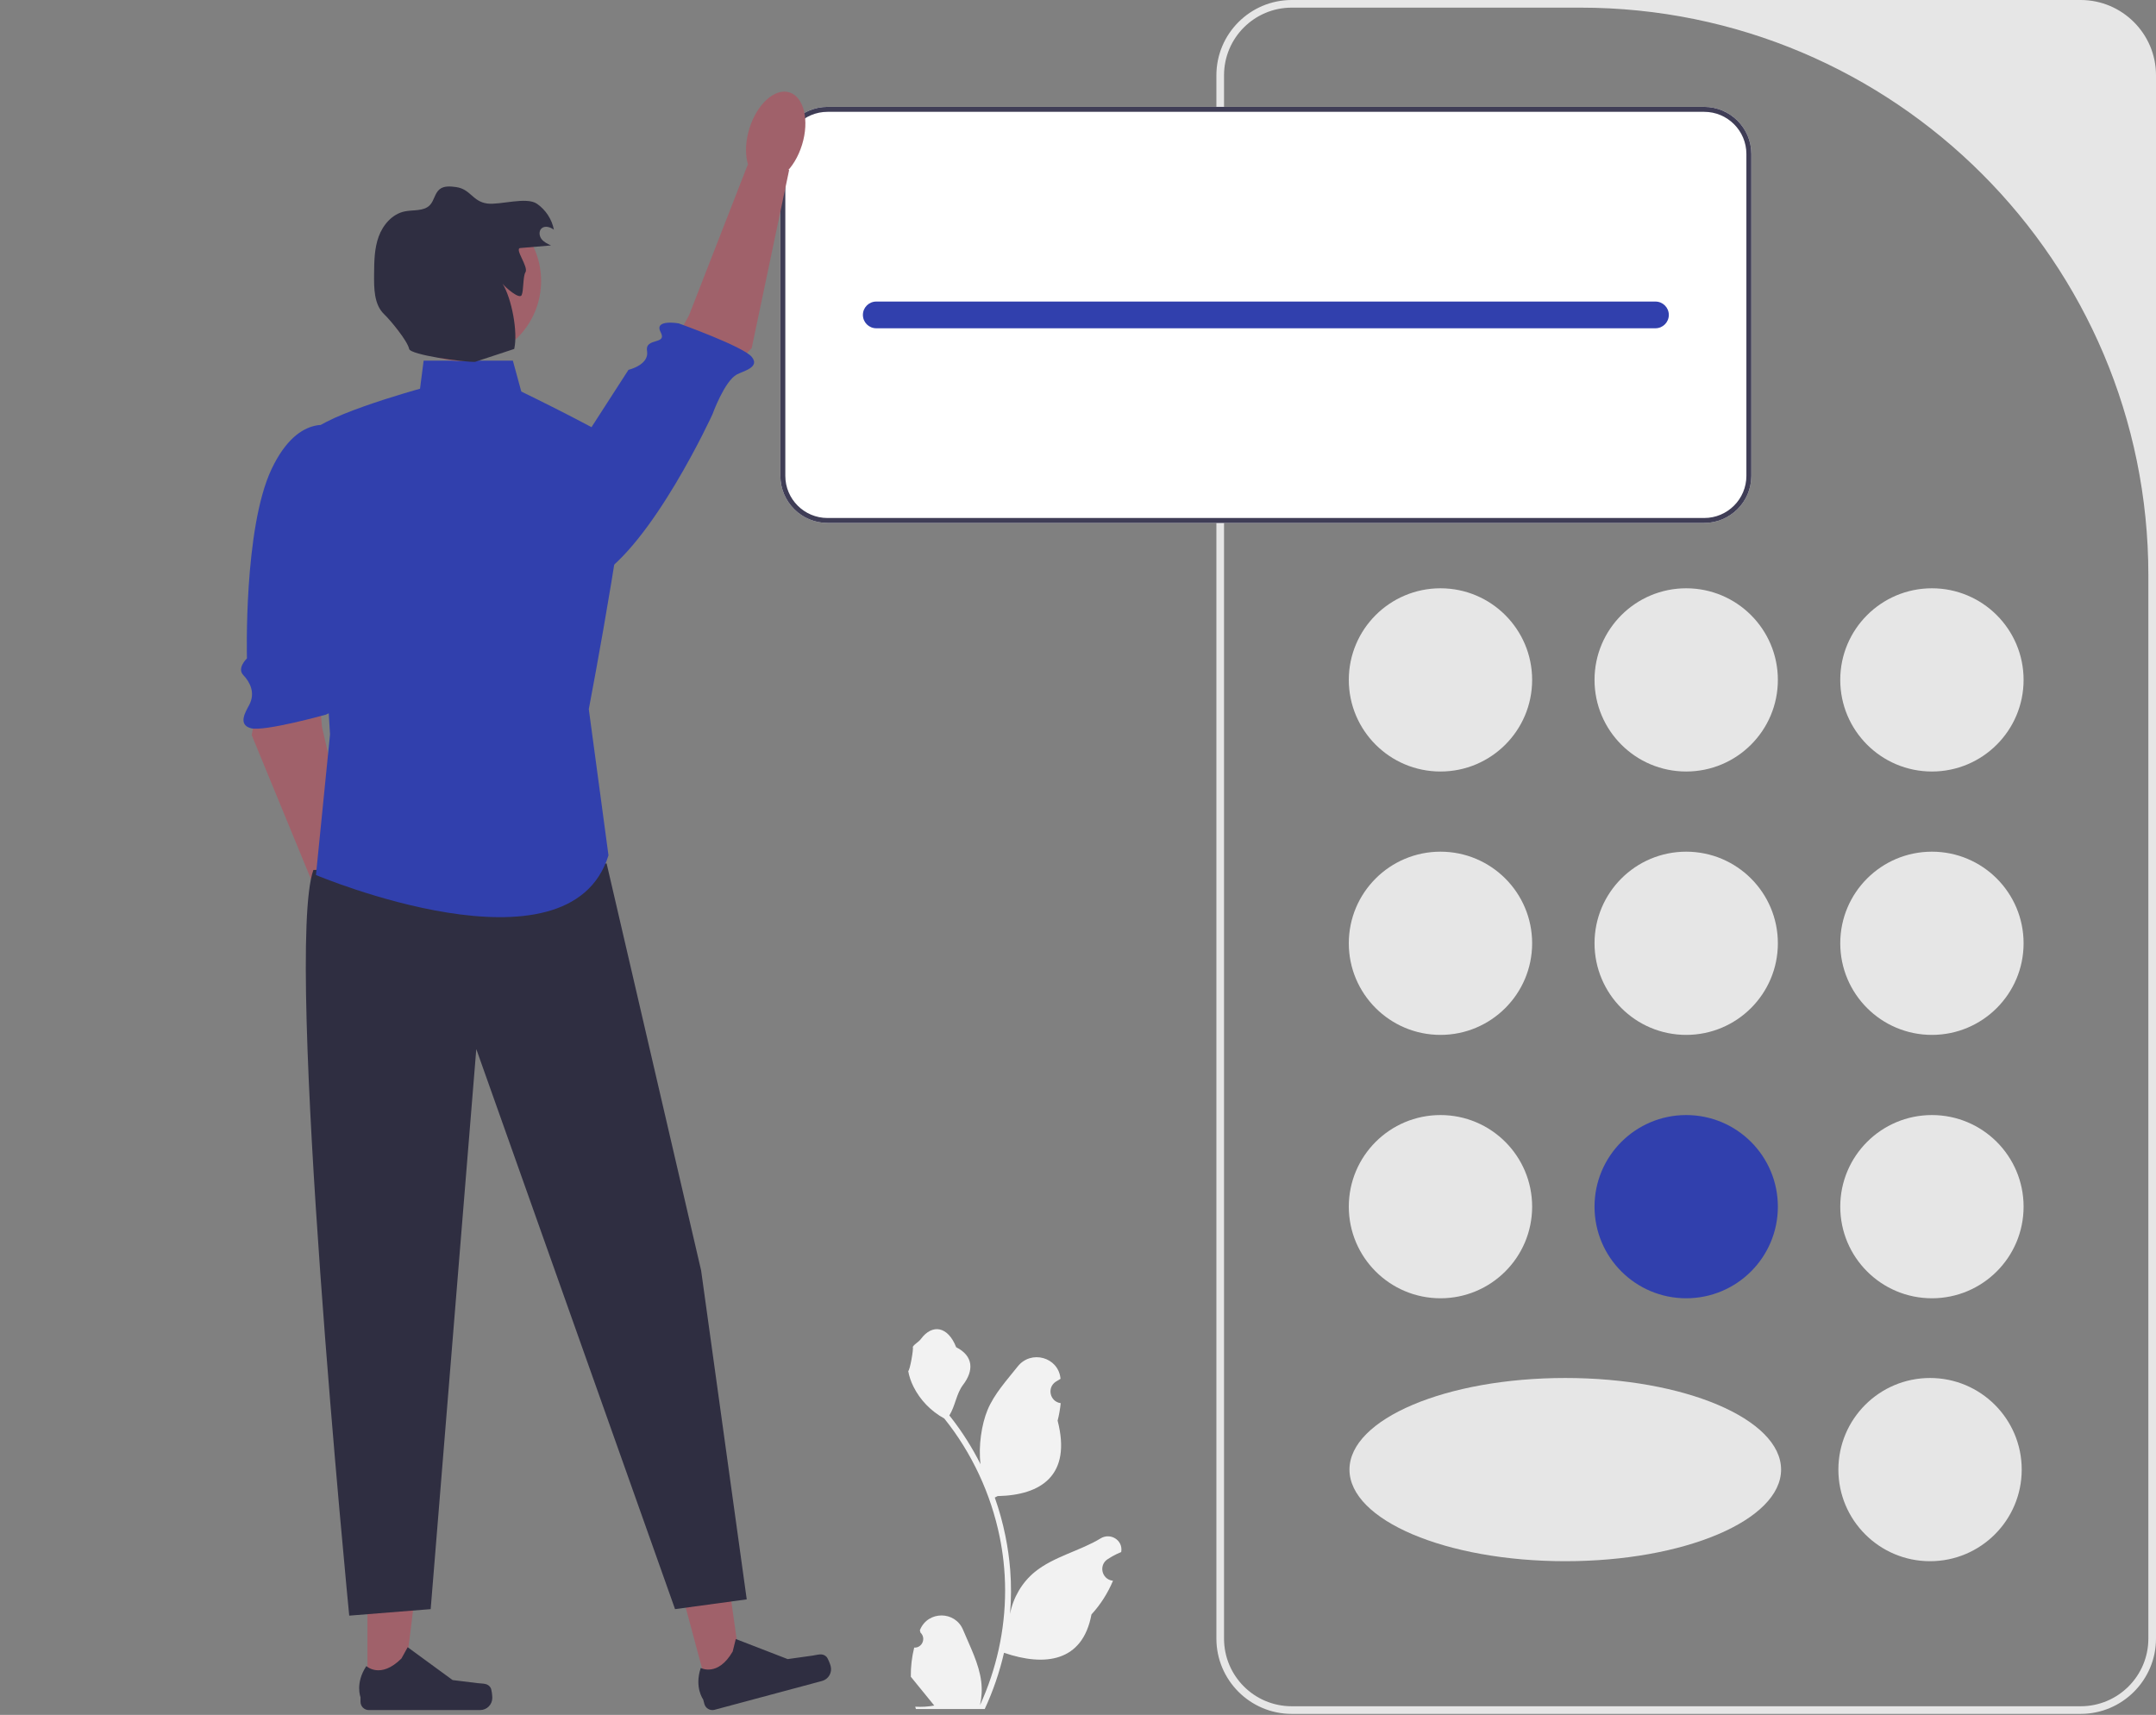 <svg width="225" height="179" viewBox="0 0 225 179" fill="none" xmlns="http://www.w3.org/2000/svg">
<rect x="0" y="0" width="225" height="179" fill="#808080" stroke="none"/>
<path d="M95.405 171.974C96.228 172.025 96.683 171.002 96.06 170.406L95.998 170.16C96.006 170.14 96.014 170.121 96.023 170.101C96.856 168.116 99.678 168.13 100.504 170.118C101.237 171.882 102.17 173.649 102.399 175.515C102.502 176.338 102.456 177.177 102.273 177.985C103.99 174.236 104.894 170.141 104.894 166.024C104.894 164.99 104.837 163.955 104.722 162.923C104.626 162.079 104.495 161.24 104.325 160.409C103.406 155.916 101.416 151.636 98.545 148.062C97.165 147.308 96.014 146.129 95.319 144.716C95.07 144.207 94.874 143.659 94.781 143.1C94.938 143.121 95.374 140.73 95.255 140.583C95.474 140.251 95.866 140.086 96.105 139.763C97.293 138.152 98.931 138.433 99.786 140.622C101.613 141.544 101.63 143.072 100.51 144.541C99.797 145.476 99.699 146.742 99.073 147.743C99.138 147.825 99.204 147.905 99.269 147.987C100.449 149.5 101.47 151.127 102.33 152.835C102.087 150.936 102.446 148.649 103.058 147.174C103.755 145.494 105.061 144.078 106.212 142.626C107.593 140.881 110.426 141.643 110.67 143.854C110.672 143.876 110.674 143.897 110.677 143.919C110.506 144.015 110.338 144.117 110.175 144.225C109.242 144.842 109.565 146.287 110.67 146.457L110.695 146.461C110.633 147.076 110.527 147.686 110.373 148.286C111.848 153.989 108.663 156.067 104.114 156.16C104.014 156.212 103.916 156.263 103.815 156.312C104.276 157.609 104.644 158.939 104.917 160.288C105.162 161.479 105.332 162.684 105.427 163.893C105.545 165.419 105.535 166.953 105.406 168.476L105.414 168.422C105.741 166.745 106.653 165.177 107.976 164.091C109.947 162.473 112.732 161.877 114.859 160.576C115.883 159.949 117.195 160.759 117.016 161.945L117.007 162.002C116.691 162.13 116.382 162.28 116.083 162.447C115.912 162.543 115.745 162.646 115.581 162.754C114.649 163.37 114.971 164.815 116.076 164.986L116.101 164.99C116.119 164.992 116.135 164.995 116.153 164.997C115.609 166.287 114.852 167.483 113.905 168.515C112.982 173.494 109.02 173.967 104.781 172.517H104.778C104.315 174.534 103.638 176.505 102.768 178.384H95.585C95.559 178.304 95.536 178.222 95.513 178.142C96.177 178.183 96.846 178.145 97.5 178.024C96.967 177.37 96.434 176.711 95.901 176.058C95.888 176.045 95.878 176.032 95.868 176.019C95.597 175.685 95.325 175.353 95.054 175.018L95.054 175.018C95.037 173.991 95.16 172.967 95.405 171.974Z" fill="#F2F2F2"/>
<path d="M217.138 178.894H134.805C130.47 178.894 126.943 175.369 126.943 171.035V7.859C126.943 3.526 130.47 0 134.805 0H217.138C221.473 0 225 3.526 225 7.859V171.035C225 175.369 221.473 178.894 217.138 178.894ZM134.805 0.797C130.903 0.797 127.74 3.959 127.74 7.859V171.035C127.74 174.936 130.903 178.097 134.805 178.097H217.138C221.04 178.097 224.203 174.936 224.203 171.035V60.045C224.203 27.323 197.665 0.797 164.928 0.797H134.805Z" fill="#E6E6E6"/>
<path d="M150.328 80.53C155.611 80.53 159.894 76.248 159.894 70.967C159.894 65.686 155.611 61.405 150.328 61.405C145.044 61.405 140.761 65.686 140.761 70.967C140.761 76.248 145.044 80.53 150.328 80.53Z" fill="#E6E6E6"/>
<path d="M201.615 80.53C206.898 80.53 211.182 76.248 211.182 70.967C211.182 65.686 206.898 61.405 201.615 61.405C196.332 61.405 192.048 65.686 192.048 70.967C192.048 76.248 196.332 80.53 201.615 80.53Z" fill="#E6E6E6"/>
<path d="M175.971 80.53C181.255 80.53 185.538 76.248 185.538 70.967C185.538 65.686 181.255 61.405 175.971 61.405C170.688 61.405 166.405 65.686 166.405 70.967C166.405 76.248 170.688 80.53 175.971 80.53Z" fill="#E6E6E6"/>
<path d="M150.328 108.021C155.611 108.021 159.894 103.74 159.894 98.459C159.894 93.178 155.611 88.897 150.328 88.897C145.044 88.897 140.761 93.178 140.761 98.459C140.761 103.74 145.044 108.021 150.328 108.021Z" fill="#E6E6E6"/>
<path d="M201.615 108.021C206.899 108.021 211.182 103.74 211.182 98.459C211.182 93.178 206.899 88.897 201.615 88.897C196.332 88.897 192.049 93.178 192.049 98.459C192.049 103.74 196.332 108.021 201.615 108.021Z" fill="#E6E6E6"/>
<path d="M175.971 108.021C181.255 108.021 185.538 103.74 185.538 98.459C185.538 93.178 181.255 88.897 175.971 88.897C170.688 88.897 166.405 93.178 166.405 98.459C166.405 103.74 170.688 108.021 175.971 108.021Z" fill="#E6E6E6"/>
<path d="M150.328 135.513C155.611 135.513 159.894 131.232 159.894 125.95C159.894 120.669 155.611 116.388 150.328 116.388C145.044 116.388 140.761 120.669 140.761 125.95C140.761 131.232 145.044 135.513 150.328 135.513Z" fill="#E6E6E6"/>
<path d="M201.419 162.957C206.703 162.957 210.986 158.676 210.986 153.395C210.986 148.114 206.703 143.833 201.419 143.833C196.136 143.833 191.853 148.114 191.853 153.395C191.853 158.676 196.136 162.957 201.419 162.957Z" fill="#E6E6E6"/>
<path d="M163.353 162.957C175.791 162.957 185.874 158.676 185.874 153.395C185.874 148.114 175.791 143.833 163.353 143.833C150.914 143.833 140.831 148.114 140.831 153.395C140.831 158.676 150.914 162.957 163.353 162.957Z" fill="#E6E6E6"/>
<path d="M201.615 135.513C206.899 135.513 211.182 131.232 211.182 125.95C211.182 120.669 206.899 116.388 201.615 116.388C196.332 116.388 192.049 120.669 192.049 125.95C192.049 131.232 196.332 135.513 201.615 135.513Z" fill="#E6E6E6"/>
<path d="M175.971 135.513C181.255 135.513 185.538 131.232 185.538 125.95C185.538 120.669 181.255 116.388 175.971 116.388C170.688 116.388 166.405 120.669 166.405 125.95C166.405 131.232 170.688 135.513 175.971 135.513Z" fill="#3140AD"/>
<path d="M177.851 11.156H86.358C83.645 11.156 81.439 13.361 81.439 16.073V49.668C81.439 52.38 83.645 54.585 86.358 54.585H177.851C180.564 54.585 182.77 52.38 182.77 49.668V16.073C182.77 13.361 180.564 11.156 177.851 11.156Z" fill="white"/>
<path d="M177.851 11.156H86.358C83.645 11.156 81.439 13.361 81.439 16.073V49.668C81.439 52.38 83.645 54.585 86.358 54.585H177.851C180.564 54.585 182.77 52.38 182.77 49.668V16.073C182.77 13.361 180.564 11.156 177.851 11.156ZM182.253 49.668C182.253 52.095 180.28 54.068 177.851 54.068H86.358C83.93 54.068 81.956 52.095 81.956 49.668V16.073C81.956 13.645 83.93 11.673 86.358 11.673H177.851C180.28 11.673 182.253 13.645 182.253 16.073V49.668Z" fill="#3F3D56"/>
<path d="M172.762 31.476H91.447C90.676 31.476 90.052 32.1 90.052 32.87C90.052 33.641 90.676 34.265 91.447 34.265H172.762C173.533 34.265 174.158 33.641 174.158 32.87C174.158 32.1 173.533 31.476 172.762 31.476Z" fill="#3140AD"/>
<path d="M27.086 71.885L26.271 76.736L33.498 94.308L37.376 92.315L33.602 75.871L33.059 69.596L27.086 71.885Z" fill="#A0616A"/>
<path d="M35.064 44.596C35.064 44.596 31.28 42.764 28.344 48.954C25.408 55.144 25.771 68.722 25.771 68.722C25.771 68.722 24.702 69.739 25.381 70.452C26.06 71.164 26.692 72.295 26 73.598C25.635 74.285 24.791 75.629 26.174 76.01C27.556 76.392 34.025 74.589 34.025 74.589C34.025 74.589 36.444 73.506 35.07 72.776C33.695 72.047 35.631 67.634 35.631 67.634L37.23 54.888L35.064 44.596Z" fill="#3140AD"/>
<path d="M38.035 101.022C39.554 100.555 40.148 98.105 39.362 95.548C38.577 92.991 36.709 91.297 35.19 91.763C33.672 92.229 33.077 94.68 33.863 97.236C34.648 99.793 36.516 101.488 38.035 101.022Z" fill="#A0616A"/>
<path d="M73.853 176.332L77.475 175.361L75.449 160.934L70.103 162.368L73.853 176.332Z" fill="#A0616A"/>
<path d="M86.24 172.922C86.404 173.082 86.628 173.678 86.687 173.899C86.869 174.578 86.466 175.276 85.787 175.458L74.571 178.466C74.108 178.59 73.631 178.316 73.507 177.853L73.382 177.386C73.382 177.386 72.45 176.132 73.129 174.096C73.129 174.096 74.912 175.069 76.464 172.38L76.786 171.079L82.203 173.175L84.796 172.811C85.364 172.731 85.83 172.522 86.24 172.922Z" fill="#2F2E41"/>
<path d="M38.35 176.249L42.1 176.249L43.884 161.791L38.35 161.791L38.35 176.249Z" fill="#A0616A"/>
<path d="M51.199 176.164C51.315 176.361 51.377 176.995 51.377 177.224C51.377 177.926 50.807 178.496 50.104 178.496H38.491C38.011 178.496 37.622 178.107 37.622 177.628V177.145C37.622 177.145 37.048 175.692 38.231 173.902C38.231 173.902 39.701 175.304 41.897 173.108L42.545 171.935L47.234 175.363L49.833 175.683C50.402 175.753 50.906 175.672 51.199 176.164Z" fill="#2F2E41"/>
<path d="M63.308 90.126L73.169 132.612L77.929 166.94L70.448 167.96L49.706 109.5L44.946 167.96L36.445 168.639C36.445 168.639 29.644 99.303 32.705 90.806L63.308 90.126Z" fill="#2F2E41"/>
<path d="M75.045 39.889L78.448 36.335L82.355 17.742L78.027 17.21L71.899 32.93L68.818 38.425L75.045 39.889Z" fill="#A0616A"/>
<path d="M53.098 57.973C53.098 57.973 56.282 63.842 62.193 60.373C68.103 56.903 74.353 43.243 74.353 43.243C74.353 43.243 75.601 39.771 76.907 39.082C77.595 38.719 79.366 38.328 78.437 37.235C77.508 36.142 70.827 33.753 70.827 33.753C70.827 33.753 68.218 33.289 68.944 34.665C69.67 36.041 67.285 35.188 67.526 36.644C67.767 38.1 65.588 38.602 65.588 38.602L53.098 57.973Z" fill="#3140AD"/>
<path d="M83.7 15.115C84.489 12.559 83.897 10.108 82.379 9.64C80.861 9.172 78.991 10.865 78.203 13.421C77.414 15.976 78.005 18.428 79.524 18.896C81.042 19.363 82.912 17.671 83.7 15.115Z" fill="#A0616A"/>
<path d="M53.521 37.641H44.211L43.834 40.575C43.834 40.575 32.093 43.803 32.386 45.563C32.68 47.323 34.441 76.664 34.441 76.664L32.974 91.334C32.974 91.334 59.392 102.484 63.501 89.281L61.447 74.023C61.447 74.023 66.437 47.91 65.263 46.737C64.088 45.563 54.402 40.868 54.402 40.868L53.521 37.641Z" fill="#3140AD"/>
<path d="M48.113 37.678C52.728 37.678 56.47 33.938 56.47 29.325C56.47 24.712 52.728 20.972 48.113 20.972C43.498 20.972 39.757 24.712 39.757 29.325C39.757 33.938 43.498 37.678 48.113 37.678Z" fill="#A0616A"/>
<path d="M54.302 25.889C55.37 25.799 56.437 25.709 57.505 25.618C57.138 25.45 56.756 25.27 56.511 24.949C56.267 24.628 56.216 24.12 56.511 23.845C56.857 23.524 57.428 23.694 57.805 23.977C57.598 22.893 56.95 21.9 56.042 21.272C54.933 20.505 52.188 21.419 50.851 21.243C49.308 21.04 49.115 19.725 47.572 19.522C46.991 19.445 46.336 19.387 45.879 19.755C45.371 20.162 45.315 20.932 44.867 21.404C44.228 22.078 43.133 21.88 42.223 22.069C40.935 22.338 39.965 23.467 39.516 24.703C39.068 25.94 39.051 27.284 39.04 28.6C39.027 30.073 39.022 31.78 40.089 32.798C40.738 33.418 42.508 35.546 42.7 36.423C42.836 37.046 48.373 37.805 49.574 37.771L53.664 36.423C54.066 34.654 53.401 31.153 52.446 29.61C52.76 30.026 54.216 31.277 54.438 30.806C54.661 30.334 54.56 28.857 54.837 28.415C55.187 27.858 53.646 25.944 54.302 25.889Z" fill="#2F2E41"/>
</svg>
